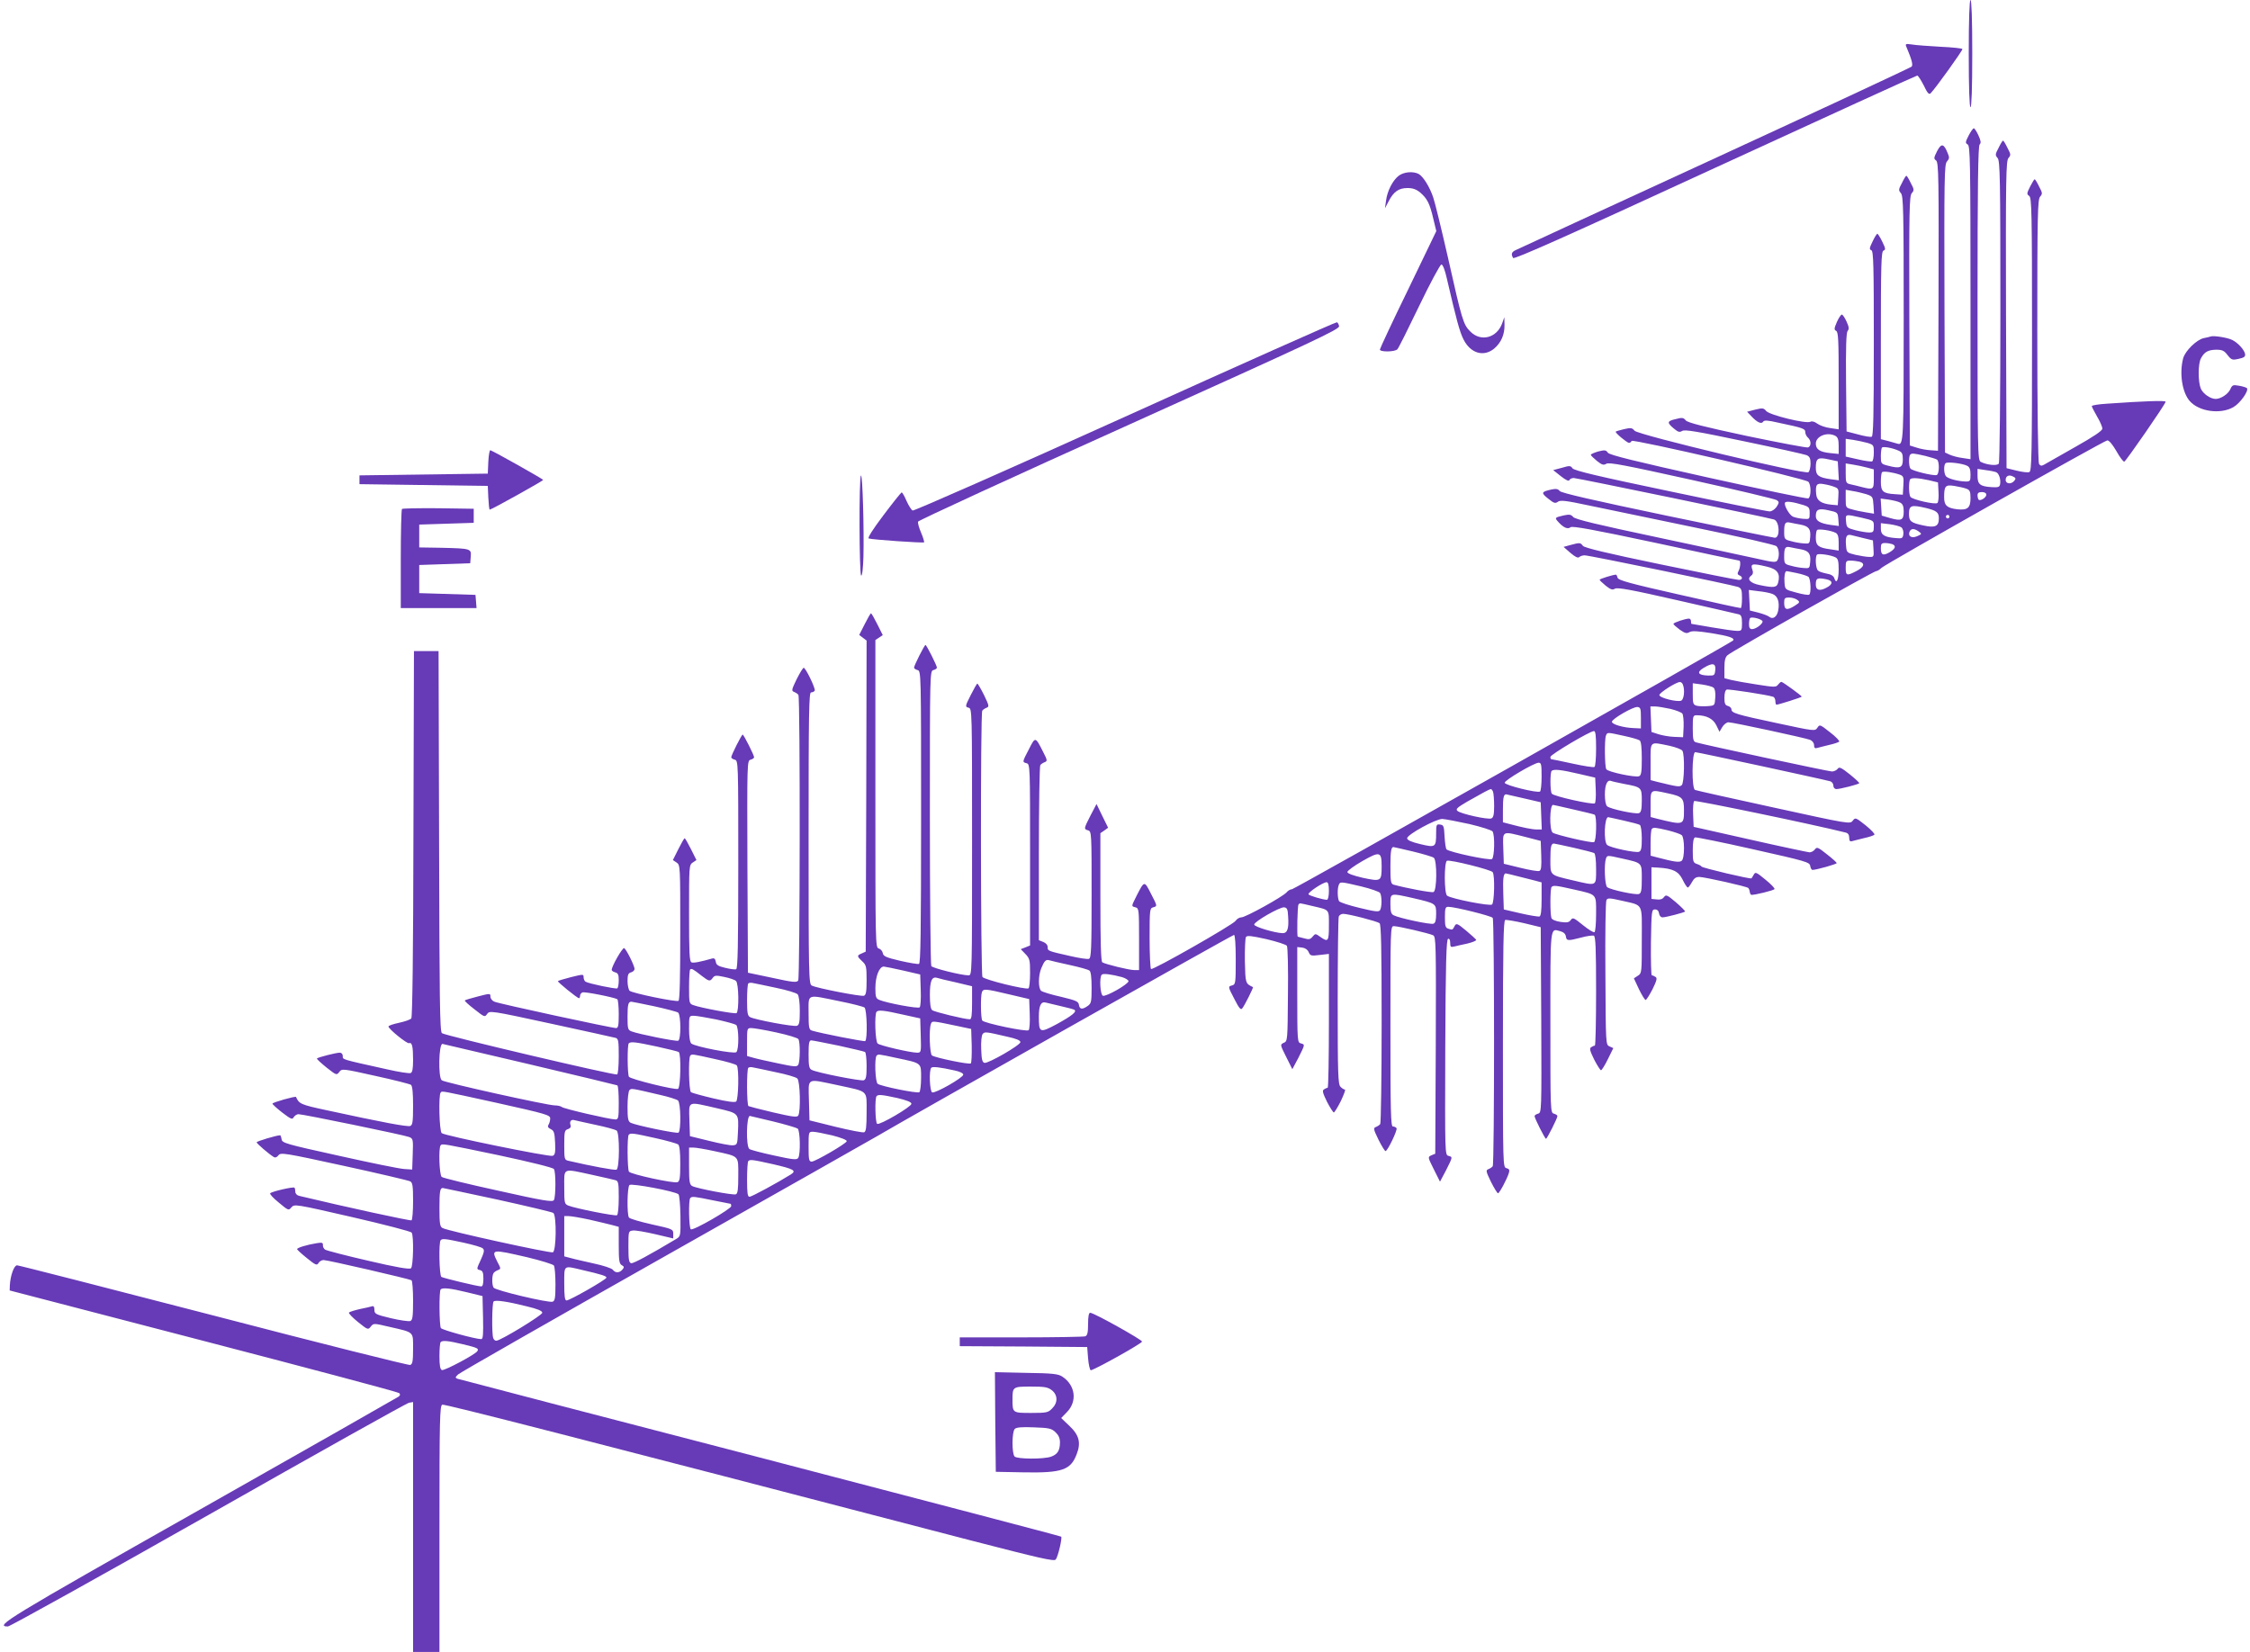 <?xml version="1.0" standalone="no"?>
<!DOCTYPE svg PUBLIC "-//W3C//DTD SVG 20010904//EN"
 "http://www.w3.org/TR/2001/REC-SVG-20010904/DTD/svg10.dtd">
<svg version="1.0" xmlns="http://www.w3.org/2000/svg"
 width="1280pt" height="940pt" viewBox="0 0 1280 940"
 preserveAspectRatio="xMidYMid meet">
<g transform="translate(0,940) scale(0.1,-0.1)"
fill="#673ab7" stroke="none">
<path d="M11200 9095 c0 -197 4 -305 10 -305 6 0 10 108 10 305 0 197 -4 305
-10 305 -6 0 -10 -108 -10 -305z"/>
<path d="M10845 9134 c31 -73 39 -104 30 -113 -6 -6 -510 -241 -1120 -522
-611 -281 -1120 -516 -1132 -522 -24 -11 -28 -23 -15 -45 6 -9 301 122 1149
513 628 289 1145 525 1150 525 5 0 21 -25 37 -56 20 -43 30 -54 39 -45 27 27
185 247 181 252 -2 4 -59 10 -126 13 -68 4 -141 9 -162 13 -35 5 -38 3 -31
-13z"/>
<path d="M11199 8628 c-19 -37 -19 -42 -5 -50 14 -8 16 -94 16 -900 l0 -891
-46 7 c-25 3 -58 12 -73 19 l-26 12 -3 819 c-2 747 -1 821 14 837 14 16 15 23
4 48 -22 55 -36 57 -60 11 -19 -38 -20 -43 -6 -53 15 -11 16 -95 14 -832 l-3
-820 -42 3 c-23 1 -59 8 -80 15 l-38 12 -3 709 c-2 634 0 711 14 727 14 16 14
21 -6 58 -11 23 -22 41 -25 41 -3 0 -14 -18 -25 -41 -20 -37 -20 -42 -6 -58
14 -16 16 -95 16 -712 0 -697 -1 -724 -34 -714 -6 2 -30 9 -53 15 l-43 11 0
533 c0 466 2 535 15 540 13 5 12 12 -7 51 -12 25 -25 45 -28 45 -3 0 -16 -20
-27 -44 -18 -37 -20 -45 -7 -50 12 -5 14 -82 14 -531 0 -411 -3 -527 -12 -530
-7 -3 -42 3 -78 13 l-65 17 -3 279 c-2 200 1 283 9 293 9 10 8 23 -6 53 -10
22 -22 40 -27 40 -5 0 -18 -19 -28 -42 -16 -37 -17 -44 -4 -51 12 -7 14 -54
14 -284 l0 -276 -47 7 c-27 3 -60 15 -74 25 -16 12 -31 16 -40 11 -23 -13
-231 38 -251 61 -15 18 -21 18 -63 8 l-46 -12 23 -24 c33 -36 59 -48 68 -33 6
10 25 9 86 -5 142 -30 154 -34 154 -54 0 -10 7 -24 15 -31 19 -16 20 -49 1
-56 -7 -3 -164 27 -347 65 -248 53 -338 76 -349 89 -13 16 -21 17 -58 7 -49
-11 -50 -20 -9 -54 24 -20 32 -22 47 -13 15 9 86 -3 352 -59 183 -38 343 -74
356 -79 17 -8 22 -18 22 -49 0 -21 -6 -43 -12 -48 -20 -15 -968 212 -989 236
-14 17 -21 18 -60 9 -24 -6 -46 -12 -47 -14 -7 -5 63 -63 75 -64 6 0 13 5 15
11 4 13 982 -213 1005 -232 17 -15 17 -88 0 -95 -8 -3 -264 51 -571 119 -418
93 -560 128 -569 141 -11 16 -18 16 -55 7 -23 -7 -42 -15 -42 -19 0 -4 16 -19
35 -35 29 -23 38 -25 53 -16 15 10 108 -8 487 -92 257 -57 475 -109 483 -115
14 -10 14 -14 -1 -38 -11 -15 -27 -26 -40 -26 -13 0 -267 51 -566 114 -412 86
-545 118 -555 131 -11 16 -17 16 -61 3 l-49 -13 44 -35 c28 -22 45 -30 48 -22
2 6 13 12 25 12 19 0 1101 -224 1139 -236 32 -10 36 -104 5 -104 -6 0 -282 56
-612 125 -426 89 -603 130 -612 141 -9 12 -20 14 -45 9 -60 -13 -63 -19 -21
-52 33 -27 41 -29 56 -18 14 10 44 7 175 -21 86 -18 359 -75 606 -126 247 -51
455 -98 462 -106 16 -15 18 -60 5 -81 -8 -12 -24 -11 -102 7 -52 12 -308 66
-569 122 -355 75 -479 105 -490 118 -13 15 -22 16 -55 9 -51 -12 -52 -13 -29
-38 29 -32 53 -42 69 -29 10 8 128 -13 484 -89 258 -56 472 -101 475 -101 10
0 7 -40 -4 -60 -7 -13 -6 -19 5 -24 21 -8 19 -26 -3 -26 -10 0 -211 40 -447
89 -304 63 -432 94 -440 105 -14 19 -18 19 -70 5 l-40 -11 39 -34 c27 -23 43
-31 50 -24 5 5 19 10 31 10 27 0 844 -169 873 -180 19 -8 22 -17 22 -65 0 -30
-3 -55 -7 -55 -5 -1 -163 34 -352 77 -279 63 -345 81 -349 96 -2 9 -6 17 -9
17 -16 0 -93 -24 -93 -29 0 -3 16 -18 35 -34 28 -22 38 -25 52 -17 14 9 95 -6
353 -65 184 -42 343 -78 353 -81 13 -4 17 -16 17 -50 0 -41 -2 -44 -27 -44
-16 0 -80 9 -143 20 -63 11 -116 20 -117 20 -2 0 -3 7 -3 15 0 8 -5 15 -11 15
-21 0 -89 -23 -89 -30 0 -4 16 -18 36 -33 30 -21 40 -23 55 -14 14 8 44 7 126
-6 99 -16 135 -28 122 -42 -17 -16 -2496 -1415 -2509 -1415 -9 0 -23 -8 -31
-18 -22 -25 -233 -142 -257 -142 -11 0 -26 -9 -33 -20 -16 -23 -469 -281 -481
-274 -4 3 -8 82 -8 176 0 161 1 170 20 175 25 7 25 6 -14 81 -36 71 -36 71
-80 -15 -31 -63 -31 -59 -6 -66 19 -5 20 -14 20 -181 l0 -176 -27 0 c-30 0
-163 33 -182 44 -8 5 -11 115 -11 371 l0 364 22 15 22 16 -33 67 -33 68 -34
-65 c-39 -77 -39 -77 -14 -85 20 -6 20 -15 20 -366 0 -306 -2 -360 -15 -365
-8 -3 -56 4 -107 16 -129 29 -128 29 -128 51 0 12 -10 23 -25 29 l-25 10 0
492 c0 271 4 498 8 504 4 6 15 13 25 17 16 6 16 11 -9 59 -44 87 -44 87 -80
16 -39 -75 -39 -74 -14 -81 20 -5 20 -14 20 -521 l0 -516 -27 -11 -26 -10 26
-27 c25 -26 27 -35 27 -109 0 -45 -4 -84 -9 -87 -15 -9 -252 49 -262 65 -10
17 -12 1499 -1 1515 4 6 15 13 25 17 15 6 14 12 -15 72 -18 36 -35 65 -38 65
-3 0 -20 -30 -38 -66 -32 -63 -32 -66 -12 -71 20 -5 20 -10 20 -764 0 -754 0
-759 -20 -759 -40 0 -205 41 -212 53 -4 7 -8 387 -8 845 0 826 0 834 20 839
11 3 20 9 20 14 0 12 -59 129 -65 129 -6 0 -65 -117 -65 -129 0 -5 9 -11 20
-14 20 -5 20 -14 20 -836 0 -656 -3 -833 -12 -836 -7 -2 -56 6 -108 18 -81 19
-95 26 -98 44 -2 11 -12 23 -23 26 -19 5 -19 22 -19 880 l0 875 21 14 21 14
-31 62 c-17 34 -33 62 -36 62 -3 0 -19 -28 -36 -62 l-31 -61 21 -16 21 -16 -2
-885 -3 -885 -22 -10 c-29 -12 -29 -16 2 -45 23 -21 25 -31 25 -107 0 -64 -3
-85 -15 -89 -15 -6 -269 43 -297 58 -17 8 -18 58 -18 838 0 716 2 830 14 830
8 0 17 4 21 10 6 10 -51 130 -63 130 -4 0 -22 -29 -40 -65 -29 -60 -30 -66
-15 -72 10 -4 21 -11 25 -17 11 -16 9 -1608 -1 -1625 -8 -13 -29 -11 -148 15
l-138 29 -3 603 c-2 597 -2 604 18 609 11 3 20 9 20 14 0 12 -59 129 -65 129
-6 0 -65 -117 -65 -129 0 -5 9 -11 20 -14 20 -5 20 -14 20 -596 0 -464 -3
-593 -12 -596 -7 -3 -35 1 -63 8 -40 9 -51 17 -53 35 -3 16 -9 21 -20 18 -67
-19 -106 -27 -118 -22 -12 4 -14 54 -14 279 0 269 0 275 21 289 l21 14 -31 62
c-17 34 -33 62 -36 62 -3 0 -19 -28 -36 -62 l-31 -62 21 -14 c21 -14 21 -18
21 -398 0 -254 -3 -385 -10 -389 -13 -8 -260 43 -278 57 -6 6 -12 31 -12 55 0
36 4 46 20 50 11 3 20 12 20 19 0 18 -46 111 -59 119 -9 5 -71 -102 -71 -124
0 -5 9 -11 20 -14 16 -4 20 -14 20 -45 0 -23 -4 -43 -8 -46 -9 -5 -163 27
-181 38 -6 4 -11 15 -11 26 0 17 -2 17 -71 0 -39 -10 -73 -20 -75 -23 -4 -4
110 -97 120 -97 3 0 6 6 6 14 0 8 6 16 14 19 13 5 180 -28 198 -39 4 -3 8 -41
8 -85 0 -64 -3 -79 -15 -79 -25 0 -668 139 -692 150 -13 5 -23 18 -23 29 0 19
-1 19 -71 1 -39 -10 -73 -20 -75 -23 -2 -2 22 -25 55 -50 57 -45 59 -46 72
-27 14 20 19 20 364 -55 193 -42 358 -78 368 -81 15 -5 17 -19 17 -104 0 -54
-4 -101 -9 -104 -12 -7 -980 221 -997 235 -12 9 -14 198 -16 1093 l-3 1081
-70 0 -70 0 -3 -1039 c-1 -679 -6 -1043 -12 -1051 -6 -7 -37 -18 -70 -25 -33
-7 -60 -16 -60 -21 0 -14 105 -99 117 -95 17 7 23 -18 23 -95 0 -51 -4 -71
-14 -75 -8 -3 -68 6 -133 21 -266 59 -253 55 -253 76 0 11 -7 19 -17 19 -21 0
-123 -26 -130 -33 -2 -3 22 -25 54 -51 57 -45 58 -45 73 -26 15 20 17 20 205
-22 105 -23 196 -46 203 -51 8 -7 12 -43 12 -119 0 -92 -3 -110 -16 -115 -16
-6 -156 20 -478 90 -145 31 -155 36 -172 75 -3 6 -134 -31 -134 -38 0 -4 25
-27 56 -51 50 -38 57 -41 65 -26 6 9 18 17 27 17 26 0 604 -119 630 -130 22
-9 23 -14 20 -97 l-3 -88 -45 3 c-25 1 -191 35 -370 75 -304 67 -325 73 -328
94 -2 13 -6 23 -8 23 -20 0 -134 -34 -134 -40 0 -7 71 -68 98 -84 8 -5 18 -1
26 10 13 17 33 14 372 -60 198 -43 367 -83 377 -88 14 -7 17 -24 17 -113 0
-57 -4 -106 -9 -109 -7 -4 -375 76 -638 139 -14 3 -23 13 -23 24 0 10 -2 20
-5 23 -7 6 -126 -21 -138 -32 -4 -4 18 -28 49 -53 55 -46 56 -46 72 -27 17 19
21 19 347 -56 182 -42 333 -81 337 -88 13 -20 9 -193 -4 -203 -9 -7 -85 6
-243 43 -126 29 -237 58 -245 63 -8 5 -14 17 -13 26 1 14 -5 16 -35 11 -56 -9
-112 -26 -112 -34 1 -4 26 -27 56 -51 49 -40 57 -43 66 -28 5 9 18 17 29 17
24 0 486 -107 500 -115 5 -4 9 -56 9 -116 0 -92 -3 -111 -16 -116 -9 -3 -59 4
-110 16 -88 21 -94 25 -94 48 0 16 -4 23 -13 20 -7 -2 -38 -10 -70 -16 -31 -7
-59 -16 -62 -20 -2 -5 21 -29 52 -54 55 -44 57 -45 72 -26 16 20 17 20 106 -1
143 -33 135 -25 135 -125 0 -69 -3 -87 -16 -92 -9 -3 -512 123 -1118 281 -606
157 -1109 286 -1119 286 -17 0 -38 -58 -41 -114 l-1 -29 1103 -287 c607 -158
1107 -291 1113 -297 7 -7 6 -13 -3 -20 -7 -5 -516 -295 -1131 -643 -1103 -624
-1170 -665 -1092 -665 11 0 524 285 1140 634 615 349 1129 637 1142 639 l23 4
0 -711 0 -711 75 0 75 0 0 700 c0 628 2 701 16 707 13 5 781 -192 3009 -773
387 -100 472 -120 481 -108 13 16 38 123 31 130 -3 3 -774 205 -1713 450 -940
244 -1715 446 -1723 449 -12 5 -11 9 5 24 10 10 539 312 1174 671 635 359
1180 667 1210 685 178 105 2021 1145 2030 1145 6 0 10 -51 10 -141 0 -132 -1
-141 -20 -146 -25 -7 -25 -6 14 -81 25 -49 35 -61 43 -50 14 17 65 120 61 121
-43 21 -43 20 -46 148 -1 68 2 130 6 137 7 10 31 7 117 -12 59 -14 112 -31
116 -38 5 -7 8 -132 6 -278 -2 -261 -2 -265 -24 -274 -21 -10 -21 -10 14 -80
l35 -70 34 64 c39 78 39 76 14 83 -19 5 -20 14 -20 277 l0 271 28 -3 c17 -2
31 -12 37 -26 9 -21 14 -22 63 -16 l52 6 0 -381 c0 -209 -3 -381 -7 -381 -5 0
-14 -4 -21 -9 -11 -6 -7 -21 17 -70 17 -33 35 -61 39 -61 4 0 22 29 40 65 17
36 28 65 23 65 -5 0 -17 7 -25 16 -14 14 -16 71 -16 484 0 258 3 475 6 484 3
9 15 16 25 16 30 0 192 -42 207 -53 9 -7 12 -133 12 -571 0 -308 -4 -566 -8
-572 -4 -6 -15 -13 -25 -17 -15 -6 -14 -12 15 -72 18 -36 36 -65 40 -65 12 0
69 120 63 130 -4 6 -13 10 -21 10 -12 0 -14 80 -14 570 0 556 0 570 19 570 27
0 202 -41 224 -52 16 -8 17 -46 15 -626 l-3 -617 -22 -9 c-21 -10 -21 -10 14
-80 l35 -70 34 64 c39 78 39 76 14 83 -20 5 -20 12 -18 618 2 479 6 613 16
617 7 2 12 -6 12 -23 0 -23 3 -26 23 -21 12 3 46 11 75 17 29 7 51 16 50 21
-2 4 -28 28 -58 53 -48 40 -55 43 -64 27 -13 -25 -13 -24 -35 -17 -18 5 -21
14 -21 66 0 51 3 59 19 59 38 0 246 -52 253 -63 10 -15 10 -1399 0 -1413 -4
-6 -15 -13 -25 -17 -15 -6 -14 -12 15 -72 18 -36 36 -65 40 -65 8 0 51 80 62
116 5 16 2 23 -14 27 -20 5 -20 10 -20 706 0 552 3 703 13 706 6 2 55 -6 107
-18 l95 -23 3 -528 c2 -521 2 -528 -18 -533 -11 -3 -20 -9 -20 -14 0 -12 59
-129 65 -129 6 0 65 117 65 129 0 5 -9 11 -20 14 -20 5 -20 14 -20 520 0 561
-3 534 57 518 18 -5 29 -15 31 -29 4 -26 10 -27 87 -7 32 9 65 13 72 11 10 -4
13 -69 13 -316 0 -170 -3 -310 -7 -310 -5 0 -14 -4 -21 -9 -11 -6 -7 -21 17
-70 17 -33 35 -61 39 -61 4 0 22 28 39 63 l31 63 -22 10 c-21 9 -21 11 -23
414 -2 223 1 411 6 419 7 12 20 11 82 -3 132 -31 119 -7 119 -225 0 -184 0
-189 -22 -203 l-23 -15 29 -62 c16 -33 33 -61 38 -61 4 0 22 28 39 61 24 49
28 64 17 70 -7 5 -16 9 -21 9 -4 0 -6 84 -5 188 3 179 4 187 23 187 13 0 21
-8 23 -22 2 -14 10 -23 20 -23 19 0 122 27 128 33 3 2 -21 26 -51 52 -51 43
-57 46 -69 30 -8 -11 -22 -16 -41 -13 l-30 3 0 90 0 90 38 -2 c84 -5 116 -21
139 -68 12 -25 25 -45 30 -45 4 0 14 14 23 30 12 22 22 30 43 30 31 -1 270
-54 278 -63 3 -3 7 -12 8 -21 1 -9 5 -17 9 -18 16 -2 128 25 132 33 3 4 -20
28 -52 54 -51 42 -57 45 -66 28 -6 -10 -11 -19 -13 -21 -4 -6 -279 59 -284 67
-3 5 -15 11 -27 15 -21 7 -23 14 -23 77 0 47 4 71 13 74 6 2 156 -28 332 -68
299 -67 320 -73 323 -94 2 -13 8 -23 13 -23 22 0 139 33 138 39 0 3 -25 26
-56 50 -50 40 -57 43 -68 28 -7 -10 -21 -17 -31 -17 -10 1 -163 33 -339 73
l-320 72 -3 69 c-2 38 1 73 6 78 6 6 668 -131 860 -179 15 -3 22 -13 22 -30 0
-18 4 -23 18 -19 9 3 40 10 67 17 28 6 54 15 58 19 5 4 -18 28 -50 54 -57 45
-58 45 -73 26 -15 -20 -21 -19 -450 75 -239 52 -441 97 -447 100 -20 7 -18
215 1 215 14 0 735 -156 769 -166 9 -3 17 -14 17 -25 0 -11 7 -19 18 -19 20 0
122 26 129 33 2 3 -22 25 -54 51 -49 39 -60 44 -69 31 -6 -8 -21 -15 -32 -15
-19 0 -732 153 -774 166 -15 4 -18 18 -18 80 0 70 1 74 23 74 55 0 93 -20 111
-57 l18 -37 16 27 c9 15 25 27 35 27 26 0 437 -89 465 -100 13 -6 22 -18 22
-30 0 -16 5 -20 18 -16 9 3 40 10 67 17 28 6 54 15 58 19 4 3 -19 28 -52 53
-57 45 -59 46 -72 26 -14 -20 -15 -20 -229 26 -236 50 -260 58 -260 79 0 7 -9
16 -20 19 -16 4 -20 14 -20 46 0 26 5 44 13 47 12 4 233 -30 265 -41 6 -2 12
-14 12 -25 0 -11 3 -20 6 -20 11 0 144 42 144 46 0 5 -108 84 -116 84 -4 0
-12 -7 -19 -16 -11 -15 -20 -15 -121 1 -60 9 -126 21 -146 26 l-38 10 0 58 c0
43 5 62 18 73 24 22 831 478 845 478 6 0 20 8 31 19 29 25 1265 723 1284 725
10 1 30 -23 52 -61 19 -34 39 -61 45 -60 10 4 234 327 235 341 0 8 -118 4
-332 -11 -49 -3 -88 -9 -88 -14 0 -4 14 -31 30 -59 17 -28 30 -59 30 -69 0
-12 -47 -44 -157 -106 -87 -49 -166 -94 -176 -100 -13 -7 -20 -6 -27 5 -6 9
-10 304 -10 759 0 662 2 746 16 762 14 16 14 21 -6 58 -11 23 -22 41 -25 41
-3 0 -14 -19 -26 -42 -19 -38 -20 -43 -5 -53 14 -11 16 -86 16 -789 0 -681 -2
-777 -15 -782 -8 -4 -41 0 -73 8 l-57 14 -3 874 c-2 783 0 875 14 891 14 16
14 21 -6 58 -11 23 -22 41 -25 41 -3 0 -14 -18 -25 -41 -20 -37 -20 -42 -6
-58 14 -16 16 -110 16 -872 0 -470 -4 -860 -9 -867 -9 -14 -68 -8 -103 10 -17
8 -18 61 -18 901 0 667 3 896 12 905 9 9 7 21 -7 52 -10 22 -22 40 -26 40 -5
0 -18 -19 -30 -42z m-758 -1708 c14 -8 19 -21 19 -57 l0 -46 -50 5 c-57 6 -80
21 -80 54 0 42 65 68 111 44z m182 -40 c36 -11 37 -13 37 -55 0 -24 -4 -46 -9
-50 -6 -3 -42 2 -80 11 l-71 16 0 50 0 51 43 -6 c23 -4 59 -11 80 -17z m177
-44 c21 -9 25 -18 25 -51 0 -47 -16 -53 -84 -35 -40 10 -41 12 -41 54 0 23 3
45 6 49 8 8 61 -2 94 -17z m152 -30 c31 -8 61 -17 67 -21 15 -9 14 -82 -1 -88
-19 -6 -142 24 -150 37 -10 14 -10 70 -1 79 9 9 19 8 85 -7z m-494 -85 l3 -54
-46 6 c-70 10 -85 22 -85 65 0 54 11 62 73 48 l52 -11 3 -54z m734 28 c13 -7
18 -21 18 -49 0 -37 -2 -40 -27 -40 -45 1 -105 17 -114 32 -11 16 -12 62 -1
72 9 10 99 -1 124 -15z m-569 -10 l37 -10 0 -54 c0 -61 -3 -63 -70 -46 -19 5
-47 12 -62 15 -26 6 -28 9 -28 62 l0 57 43 -7 c23 -4 59 -11 80 -17z m733 -26
c16 -6 28 -43 22 -70 -3 -15 -12 -17 -47 -15 -66 4 -81 16 -81 63 l0 41 46 -7
c26 -3 53 -9 60 -12z m-548 -14 c21 -8 23 -14 20 -61 l-3 -53 -44 3 c-69 4
-81 15 -81 71 0 26 3 51 7 54 7 8 64 -1 101 -14z m651 -35 c-17 -21 -49 -18
-49 5 0 23 19 32 43 19 15 -7 16 -12 6 -24z m-484 3 l50 -12 3 -54 c2 -30 -1
-58 -6 -63 -11 -11 -144 19 -154 35 -10 15 -10 91 -1 100 9 10 49 7 108 -6z
m-538 -38 c22 -8 24 -14 21 -56 l-3 -48 -35 3 c-59 6 -85 23 -88 61 -5 54 3
64 44 56 20 -3 47 -10 61 -16z m750 -10 c19 -7 23 -16 23 -53 0 -56 -16 -70
-75 -64 -59 7 -75 22 -75 68 0 65 7 73 58 65 25 -4 56 -11 69 -16z m-570 -31
c36 -12 38 -15 41 -62 l3 -49 -43 7 c-24 4 -60 11 -80 17 -38 10 -38 10 -38
61 l0 51 39 -7 c22 -3 57 -12 78 -18z m683 -3 c0 -16 -34 -38 -44 -28 -3 3 -6
15 -6 25 0 13 7 18 25 18 15 0 25 -6 25 -15z m-490 -45 c15 -8 20 -21 20 -51
0 -49 -13 -55 -77 -37 l-48 14 -3 48 -3 49 46 -6 c25 -4 55 -11 65 -17z m-550
-14 c31 -10 35 -15 35 -46 0 -35 0 -35 -39 -32 -22 2 -48 8 -58 13 -21 12 -51
66 -43 79 6 10 47 4 105 -14z m698 -17 c60 -15 72 -25 72 -59 0 -45 -21 -55
-88 -40 -71 15 -82 24 -82 65 0 50 13 54 98 34z m-500 -63 l3 -39 -46 6 c-61
9 -85 23 -85 50 0 39 16 46 73 33 51 -11 52 -12 55 -50z m133 8 c69 -16 69
-16 69 -50 0 -30 -3 -34 -27 -34 -16 0 -50 6 -78 13 -48 13 -50 15 -53 50 -4
43 -5 42 89 21z m499 6 c0 -5 -4 -10 -10 -10 -5 0 -10 5 -10 10 0 6 5 10 10
10 6 0 10 -4 10 -10z m-848 -45 c48 -9 60 -25 56 -72 -3 -37 -4 -38 -38 -35
-19 1 -52 7 -72 13 -36 9 -38 12 -38 53 0 49 6 59 35 52 11 -2 37 -8 57 -11z
m575 -16 c8 -7 13 -24 11 -38 -3 -24 -7 -26 -41 -23 -67 5 -87 18 -87 53 l0
32 51 -6 c28 -4 58 -12 66 -18z m-374 -31 c12 -6 17 -21 17 -55 l0 -46 -45 7
c-70 9 -85 21 -85 65 0 21 3 41 7 45 9 8 80 -2 106 -16z m472 8 c19 -14 19
-15 -8 -27 -31 -14 -54 -1 -44 25 8 20 27 20 52 2z m-310 -39 l50 -12 3 -47
c3 -47 2 -48 -25 -47 -15 0 -50 6 -78 12 -48 12 -50 13 -53 51 -5 53 3 68 30
61 13 -3 46 -11 73 -18z m159 -33 c25 -9 19 -27 -15 -47 -37 -21 -49 -15 -49
24 0 24 4 29 24 29 13 0 31 -3 40 -6z m-522 -29 c48 -9 60 -25 56 -72 -3 -37
-4 -38 -38 -35 -19 1 -52 7 -72 13 -36 9 -38 12 -38 53 0 49 6 59 35 52 11 -2
37 -8 57 -11z m201 -47 c13 -7 17 -22 17 -68 0 -60 -13 -87 -25 -50 -4 13 -19
22 -43 26 -20 4 -43 11 -49 17 -14 10 -18 79 -6 91 9 8 80 -2 106 -16z m135
-24 c34 -9 27 -31 -18 -54 -54 -28 -60 -26 -60 20 0 37 2 40 28 40 15 0 37 -3
50 -6z m-528 -28 c61 -14 79 -39 66 -90 -7 -30 -25 -32 -106 -15 -54 11 -74
34 -48 53 10 7 13 18 8 31 -14 38 -4 41 80 21z m172 -37 c29 -6 59 -16 66 -21
13 -12 17 -94 4 -102 -5 -3 -38 2 -73 12 -64 17 -64 17 -67 56 -3 37 2 66 12
66 3 0 29 -5 58 -11z m167 -35 c40 -8 40 -29 0 -49 -38 -20 -59 -13 -59 18 0
37 7 41 59 31z m-305 -84 c29 -11 41 -45 32 -94 -7 -37 -31 -53 -52 -35 -7 6
-35 16 -61 23 l-48 12 -3 59 -3 58 55 -7 c30 -3 66 -10 80 -16z m140 -33 c17
-13 16 -15 -17 -36 -43 -26 -57 -21 -57 20 0 25 4 29 28 29 16 0 36 -6 46 -13z
m-199 -119 c12 -11 -32 -47 -57 -48 -13 0 -18 8 -18 28 0 16 3 32 6 35 8 8 55
-2 69 -15z m-267 -280 c-3 -31 -5 -33 -41 -32 -57 2 -67 18 -26 43 51 31 71
28 67 -11z m-184 -84 c12 -31 6 -84 -10 -91 -24 -9 -124 16 -124 32 0 13 94
73 116 74 7 1 15 -6 18 -15z m174 -17 c8 -6 12 -27 10 -56 -3 -46 -3 -46 -42
-49 -22 -2 -50 -1 -63 2 -21 6 -23 12 -23 67 l0 61 53 -7 c28 -4 58 -12 65
-18z m-413 -172 l0 -60 -41 2 c-58 2 -124 21 -124 36 0 16 120 86 145 84 18
-2 20 -9 20 -62z m169 51 c32 -8 63 -20 67 -27 5 -8 8 -41 7 -74 l-3 -60 -50
2 c-28 1 -68 8 -90 15 l-40 13 -3 73 -3 72 28 0 c15 0 54 -7 87 -14z m-424
-225 c0 -55 -4 -102 -9 -105 -5 -4 -61 5 -125 19 -64 14 -118 25 -121 25 -3 0
-5 6 -5 13 0 13 225 147 248 147 9 0 12 -26 12 -99z m157 72 c43 -9 84 -21 91
-26 8 -6 12 -40 12 -104 0 -76 -3 -95 -16 -100 -22 -8 -176 24 -186 40 -9 14
-11 168 -2 191 8 20 6 20 101 -1z m262 -57 c35 -8 67 -20 72 -28 14 -22 11
-184 -4 -196 -13 -11 -24 -9 -139 19 l-38 10 0 104 c0 121 -7 115 109 91z
m-729 -175 c0 -44 -4 -82 -9 -85 -15 -10 -201 36 -201 50 0 15 167 113 193
114 15 0 17 -10 17 -79z m210 16 l95 -22 3 -69 c2 -38 -1 -73 -5 -77 -10 -10
-236 40 -245 55 -10 14 -10 120 -1 129 11 12 55 7 153 -16z m261 -58 c98 -18
99 -20 99 -95 0 -50 -4 -66 -16 -71 -19 -7 -163 23 -181 39 -8 6 -13 33 -13
67 0 57 14 86 36 77 7 -3 41 -10 75 -17z m-747 -45 c3 -9 6 -45 6 -80 0 -50
-4 -66 -16 -71 -20 -8 -175 26 -193 43 -11 10 -1 19 55 52 86 49 127 71 135
72 4 0 10 -7 13 -16z m993 -8 c85 -18 93 -27 93 -96 0 -86 -1 -86 -152 -49
l-38 10 0 68 c0 91 -3 89 97 67z m-817 -29 l95 -22 3 -78 3 -77 -28 0 c-27 0
-80 11 -155 31 l-38 10 0 73 c0 67 4 87 19 86 3 -1 49 -11 101 -23z m281 -63
c62 -14 116 -27 121 -30 13 -9 10 -152 -4 -156 -16 -6 -219 42 -235 54 -20 16
-17 158 2 158 1 0 53 -11 116 -26z m285 -63 c45 -10 87 -21 93 -25 6 -4 11
-36 11 -77 0 -54 -3 -71 -16 -76 -19 -7 -163 23 -181 39 -21 17 -16 159 6 158
3 0 43 -9 87 -19z m-877 -20 c68 -16 127 -35 132 -42 14 -22 11 -145 -3 -157
-13 -10 -243 39 -259 55 -4 4 -9 37 -11 73 -3 59 -5 65 -25 68 -21 3 -23 0
-23 -50 0 -80 -4 -82 -91 -61 -51 12 -74 23 -74 33 0 21 163 110 200 110 17
-1 86 -14 154 -29z m1130 -36 c36 -9 71 -21 78 -27 17 -14 18 -132 0 -146 -13
-11 -44 -6 -139 19 l-38 10 0 73 c0 40 3 76 7 79 9 10 19 9 92 -8z m-809 -38
l85 -22 3 -83 c2 -63 0 -84 -11 -88 -8 -3 -56 5 -108 18 l-94 23 -3 88 c-3
102 -10 99 128 64z m273 -61 c58 -13 110 -27 116 -30 7 -4 11 -41 11 -92 0
-99 7 -96 -134 -63 -131 31 -126 26 -126 118 0 73 4 91 20 91 4 0 55 -11 113
-24z m-916 -21 c58 -14 112 -30 120 -36 19 -17 18 -188 -2 -195 -11 -5 -154
22 -227 42 -16 5 -18 19 -18 103 0 86 4 111 17 111 2 0 51 -11 110 -25z m-177
-84 c0 -87 -3 -88 -107 -66 -56 13 -88 25 -88 33 0 7 38 35 85 62 100 57 110
55 110 -29z m1367 44 c117 -26 113 -23 113 -115 0 -65 -3 -82 -16 -87 -19 -7
-163 24 -181 39 -14 11 -18 132 -7 162 7 20 7 20 91 1z m-735 -78 c13 -21 9
-173 -4 -184 -13 -10 -228 32 -255 50 -18 11 -18 194 -1 199 19 7 251 -51 260
-65z m142 -23 c33 -8 78 -20 99 -25 l37 -10 0 -95 c0 -67 -4 -96 -12 -99 -7
-2 -56 6 -108 18 l-95 22 -3 89 c-3 87 1 116 14 116 3 0 34 -7 68 -16z m-1074
-84 c0 -28 -5 -50 -11 -50 -22 0 -100 23 -105 31 -6 10 83 69 103 69 9 0 13
-16 13 -50z m184 26 c54 -13 102 -30 107 -37 11 -18 11 -80 0 -98 -7 -11 -27
-9 -117 13 -59 14 -111 31 -116 38 -9 15 -11 70 -2 92 8 20 9 20 128 -8z
m1208 -17 c136 -31 128 -23 128 -139 0 -54 -4 -101 -9 -104 -5 -4 -35 15 -66
40 -52 42 -57 45 -69 29 -10 -14 -21 -16 -58 -11 -27 4 -49 13 -52 22 -8 21
-8 169 1 177 10 10 24 9 125 -14z m-915 -49 c133 -31 133 -31 133 -90 0 -36
-4 -52 -15 -56 -16 -7 -197 32 -227 48 -14 7 -18 21 -18 63 0 65 -3 64 127 35z
m-573 -45 c102 -24 96 -16 96 -111 0 -91 -4 -97 -49 -65 -27 19 -28 20 -44 1
-13 -16 -21 -17 -49 -9 -18 5 -34 9 -35 9 -6 0 -2 177 4 183 8 9 1 10 77 -8z
m-136 -59 c5 -70 -4 -96 -31 -96 -43 1 -162 36 -162 49 0 17 145 100 170 98
17 -2 21 -10 23 -51z m-1243 -277 c55 -12 106 -26 113 -32 8 -6 12 -39 12 -98
0 -79 -2 -89 -22 -103 -31 -22 -46 -20 -50 6 -3 20 -16 25 -102 46 -55 12
-106 28 -113 34 -17 14 -17 87 1 129 18 43 26 50 45 45 9 -3 61 -15 116 -27z
m-945 -32 l95 -22 3 -89 c2 -49 -1 -93 -6 -98 -9 -9 -185 24 -229 42 -20 8
-23 17 -23 68 0 66 22 122 48 122 9 -1 60 -11 112 -23z m-1149 -29 c43 -33 48
-34 64 -12 10 14 19 15 65 5 30 -6 60 -16 67 -23 16 -13 18 -173 3 -183 -10
-6 -205 30 -247 46 -22 8 -23 14 -23 102 0 52 3 97 6 100 8 8 17 3 65 -35z
m2392 -8 c20 -6 37 -17 37 -23 0 -17 -128 -90 -146 -83 -15 6 -21 106 -6 120
8 8 55 2 115 -14z m-945 -30 l92 -22 0 -94 c0 -70 -3 -94 -13 -94 -29 0 -202
42 -214 52 -9 7 -13 37 -13 87 0 79 11 105 40 97 8 -3 57 -15 108 -26z m-1023
-31 c63 -13 115 -29 123 -37 7 -10 12 -46 12 -94 0 -64 -3 -80 -16 -85 -18 -7
-236 34 -266 49 -15 7 -18 23 -18 97 0 48 3 91 7 95 4 4 17 5 28 2 11 -2 70
-14 130 -27z m1325 -37 l115 -27 3 -84 c2 -46 -1 -88 -6 -93 -11 -11 -254 40
-264 55 -9 14 -10 139 -2 161 8 21 19 20 154 -12z m-965 -39 c72 -14 136 -31
143 -36 14 -11 18 -182 4 -191 -7 -4 -257 45 -304 60 -16 5 -18 19 -18 100 0
112 -15 106 175 67z m-1053 -29 c68 -15 129 -31 136 -36 16 -14 17 -155 0
-160 -13 -5 -226 38 -265 53 -21 8 -23 15 -23 82 0 71 4 87 22 87 4 0 63 -12
130 -26z m2312 1 c37 -8 73 -18 78 -21 16 -10 -12 -33 -99 -81 -99 -53 -103
-51 -103 43 0 62 12 87 40 79 8 -2 46 -11 84 -20z m-899 -48 l100 -22 3 -98
c3 -96 2 -97 -21 -97 -37 0 -210 40 -224 52 -14 11 -19 169 -6 181 11 11 42 8
148 -16z m-1060 -28 c55 -12 106 -26 113 -31 15 -13 17 -139 1 -155 -12 -12
-234 31 -256 49 -8 7 -13 37 -13 84 0 74 0 74 27 74 15 0 72 -10 128 -21z
m1370 -37 l80 -17 3 -94 c1 -52 -1 -98 -5 -102 -8 -8 -198 31 -221 45 -13 8
-18 150 -6 180 7 18 6 18 149 -12z m-1028 -37 c65 -14 121 -31 125 -38 11 -17
10 -129 -1 -146 -8 -13 -24 -11 -114 8 -58 12 -121 26 -141 32 l-36 10 0 79
c0 79 0 80 25 80 14 0 78 -11 142 -25z m1313 -24 c51 -11 75 -21 75 -31 0 -17
-182 -122 -204 -118 -13 3 -17 19 -19 77 -2 44 2 78 8 87 12 14 16 14 140 -15z
m-959 -51 c78 -17 145 -33 150 -36 5 -3 9 -39 9 -80 0 -58 -3 -76 -16 -81 -16
-6 -266 43 -296 59 -15 7 -18 23 -18 88 0 64 3 80 15 80 8 0 78 -14 156 -30z
m-1035 -5 c64 -14 120 -28 125 -31 15 -9 11 -204 -4 -210 -19 -7 -270 55 -279
69 -9 15 -10 181 -1 190 11 11 38 8 159 -18z m-724 -101 c271 -64 496 -118
500 -120 5 -3 8 -48 8 -100 0 -85 -2 -94 -19 -94 -31 0 -295 61 -305 71 -6 5
-24 9 -40 9 -41 0 -628 130 -643 143 -21 16 -17 207 4 207 1 0 224 -52 495
-116z m1054 30 c65 -14 122 -30 126 -37 13 -21 9 -193 -4 -205 -9 -6 -50 -1
-130 18 -64 15 -121 31 -127 35 -12 7 -16 197 -4 208 9 10 9 10 139 -19z
m1034 6 c146 -31 140 -26 140 -114 0 -41 -5 -78 -10 -81 -12 -8 -220 34 -237
48 -14 10 -19 148 -6 160 9 9 7 10 113 -13z m-687 -81 c60 -12 115 -28 123
-36 16 -16 20 -188 5 -211 -6 -11 -34 -7 -142 18 -73 17 -137 34 -141 36 -10
6 -11 208 -1 218 4 4 17 5 28 2 11 -2 69 -14 128 -27z m1017 10 c30 -6 50 -16
50 -24 0 -17 -159 -108 -177 -101 -14 6 -19 127 -5 140 7 8 46 4 132 -15z
m-664 -84 c178 -39 164 -25 164 -154 0 -83 -3 -110 -14 -114 -7 -3 -80 11
-162 31 l-149 37 -3 113 c-3 133 -18 125 164 87z m-1012 -55 c50 -11 96 -26
103 -32 16 -13 18 -173 3 -183 -11 -7 -244 42 -272 56 -15 8 -18 24 -18 92 0
46 5 88 11 94 11 11 11 11 173 -27z m-926 -46 c279 -62 302 -69 302 -88 0 -12
-4 -27 -9 -35 -7 -11 -4 -18 12 -26 19 -9 22 -20 25 -78 2 -56 0 -68 -14 -74
-20 -7 -613 114 -631 129 -14 11 -19 219 -6 231 9 10 -7 13 321 -59z m2277 28
c54 -13 80 -23 80 -33 0 -17 -181 -123 -195 -114 -11 7 -14 148 -3 158 10 10
30 8 118 -11z m-1027 -58 c128 -30 125 -26 120 -139 -3 -66 -4 -70 -28 -72
-14 -2 -74 10 -135 25 l-110 27 -3 93 c-3 110 -14 105 156 66z m319 -75 c70
-17 134 -36 141 -41 14 -12 17 -145 3 -167 -8 -12 -29 -10 -138 14 -70 15
-134 32 -140 37 -20 16 -17 188 3 188 1 0 60 -14 131 -31z m-1007 -20 c58 -12
111 -27 118 -32 18 -14 17 -216 -1 -223 -11 -4 -145 21 -274 51 -22 5 -23 10
-23 90 0 76 2 84 21 90 13 4 18 12 15 22 -8 21 3 35 22 29 10 -2 64 -15 122
-27z m1346 -60 c50 -13 83 -26 81 -33 -5 -15 -178 -115 -199 -116 -16 0 -18
11 -18 85 0 84 0 85 25 85 14 0 64 -10 111 -21z m-1008 -15 c64 -14 123 -31
130 -36 8 -7 12 -42 12 -110 0 -81 -3 -100 -16 -105 -22 -8 -266 45 -276 60
-9 15 -11 201 -1 210 10 11 26 9 151 -19z m-889 -98 c182 -39 307 -70 312 -78
12 -17 11 -159 0 -177 -8 -12 -59 -4 -318 54 -169 37 -314 72 -320 78 -14 10
-19 168 -6 180 10 10 6 11 332 -57z m1224 24 c146 -32 137 -23 137 -140 0 -78
-3 -102 -14 -106 -16 -6 -221 33 -248 47 -15 8 -18 25 -18 114 l0 105 25 0
c14 0 67 -9 118 -20z m332 -74 c122 -28 138 -37 104 -59 -77 -48 -223 -127
-235 -127 -11 0 -14 20 -14 98 0 54 3 102 7 105 10 10 22 9 138 -17z m-1027
-61 c64 -14 125 -28 135 -31 15 -5 17 -19 17 -99 0 -52 -4 -97 -10 -100 -11
-6 -238 39 -277 55 -22 9 -23 15 -23 105 0 112 -13 107 158 70z m492 -111 c5
-5 10 -61 11 -124 1 -113 1 -115 -24 -130 -156 -93 -243 -140 -256 -138 -13 3
-16 19 -16 93 0 89 0 90 26 93 14 2 71 -8 127 -21 l102 -24 0 27 c0 25 -3 27
-122 53 -67 15 -125 32 -130 39 -12 19 -10 172 3 185 11 11 262 -36 279 -53z
m-1030 -30 c168 -37 311 -71 318 -76 19 -16 17 -217 -3 -224 -15 -6 -596 121
-627 138 -15 7 -18 24 -18 112 0 95 3 116 19 116 3 0 143 -30 311 -66z m1225
-4 c53 -11 99 -20 101 -20 2 0 4 -6 4 -13 0 -16 -216 -141 -230 -132 -11 7
-14 168 -3 178 10 10 21 9 128 -13z m-702 -110 c50 -12 109 -25 130 -31 l37
-10 0 -104 c0 -88 3 -106 17 -114 14 -8 15 -12 4 -25 -17 -20 -40 -21 -55 -1
-6 8 -54 24 -106 35 -52 12 -112 25 -132 31 l-38 10 0 114 0 115 25 0 c14 0
67 -9 118 -20z m-716 -131 c54 -12 104 -26 110 -33 10 -9 7 -23 -12 -65 -24
-52 -25 -53 -5 -58 16 -4 20 -14 20 -49 0 -29 -4 -44 -12 -44 -21 0 -215 47
-227 54 -12 8 -16 198 -4 209 10 10 24 9 130 -14z m362 -83 c79 -19 147 -40
152 -47 5 -8 9 -56 9 -107 0 -77 -3 -94 -16 -99 -22 -8 -326 64 -336 80 -10
15 -10 68 0 83 4 6 15 13 25 17 17 6 17 9 -3 46 -37 74 -35 74 169 27z m311
-72 c113 -26 140 -35 140 -44 0 -11 -209 -130 -227 -130 -10 0 -13 26 -13 95
0 109 -6 104 100 79z m-655 -127 l90 -22 3 -123 c2 -94 0 -122 -10 -122 -33 0
-223 52 -230 63 -9 15 -11 211 -1 220 11 11 54 7 148 -16z m340 -80 c63 -15
90 -26 90 -37 0 -14 -236 -158 -261 -159 -7 -1 -15 6 -18 15 -9 23 -7 199 2
208 9 10 76 1 187 -27z m-362 -216 c83 -20 92 -24 83 -39 -11 -19 -188 -113
-202 -108 -10 4 -14 25 -14 79 0 41 3 77 7 80 10 11 43 8 126 -12z"/>
<path d="M7956 8399 c-34 -27 -64 -86 -71 -141 l-6 -43 21 40 c28 54 57 75
107 75 30 0 50 -7 73 -26 39 -34 54 -62 74 -149 l17 -70 -160 -332 c-89 -182
-161 -337 -161 -342 0 -15 87 -14 100 2 6 6 62 118 124 247 62 129 119 235
126 235 8 0 20 -31 31 -80 54 -233 73 -304 95 -347 40 -79 115 -101 175 -51
39 34 59 79 58 135 l-1 43 -12 -34 c-30 -84 -121 -108 -181 -48 -41 41 -47 62
-129 427 -36 158 -73 309 -82 335 -20 61 -58 121 -83 135 -32 17 -86 12 -115
-11z"/>
<path d="M6401 7029 c-657 -297 -1201 -537 -1209 -534 -7 3 -23 28 -35 55 -12
28 -24 49 -28 48 -4 -2 -51 -60 -104 -131 -60 -79 -91 -129 -83 -131 21 -7
311 -27 315 -22 2 2 -5 27 -17 55 -12 28 -20 56 -17 63 3 7 543 256 1201 552
1046 472 1197 542 1194 560 -2 10 -7 21 -13 22 -5 2 -548 -240 -1204 -537z"/>
<path d="M12575 7485 c-5 -2 -22 -6 -38 -9 -41 -9 -105 -72 -117 -114 -23 -86
-6 -196 38 -245 53 -59 173 -76 247 -34 39 22 91 95 77 109 -4 3 -24 10 -44
13 -34 6 -39 5 -50 -20 -12 -27 -54 -55 -83 -55 -30 0 -72 29 -85 59 -16 39
-16 142 1 172 19 36 40 48 86 49 35 0 46 -5 65 -30 22 -28 27 -30 63 -22 32 7
39 12 37 28 -5 24 -39 62 -72 79 -26 14 -108 27 -125 20z"/>
<path d="M2778 6773 l-3 -68 -365 -5 -365 -5 0 -25 0 -25 365 -5 365 -5 3 -67
c2 -38 5 -68 8 -68 10 0 304 164 304 169 0 5 -276 160 -300 169 -5 2 -10 -27
-12 -65z"/>
<path d="M4898 6694 c-12 -11 -10 -562 1 -569 6 -3 11 41 13 107 4 158 -5 471
-14 462z"/>
<path d="M2287 6504 c-4 -4 -7 -133 -7 -286 l0 -278 216 0 215 0 -3 38 -3 37
-160 5 -160 5 0 80 0 80 145 5 145 5 3 37 c4 46 1 47 -168 51 l-125 2 0 65 0
65 155 5 155 5 0 40 0 40 -201 3 c-110 1 -203 -1 -207 -4z"/>
<path d="M6190 1866 c0 -49 -4 -65 -16 -70 -9 -3 -173 -6 -365 -6 l-349 0 0
-25 0 -25 363 -2 362 -3 5 -64 c3 -36 10 -66 15 -68 12 -3 288 150 292 163 3
9 -274 164 -295 164 -8 0 -12 -21 -12 -64z"/>
<path d="M5662 1308 l3 -283 158 -3 c219 -4 268 13 302 103 26 66 14 110 -43
163 l-45 43 32 33 c61 62 49 154 -26 203 -23 15 -54 19 -205 21 l-178 4 2
-284z m322 181 c34 -27 35 -71 1 -104 -22 -23 -32 -25 -118 -25 -106 0 -107 0
-107 75 0 74 1 75 105 75 78 0 96 -3 119 -21z m21 -239 c17 -16 25 -34 25 -57
0 -47 -14 -69 -51 -82 -43 -15 -192 -14 -207 1 -16 16 -16 140 1 157 9 9 39
12 109 9 86 -3 100 -6 123 -28z"/>
</g>
</svg>
